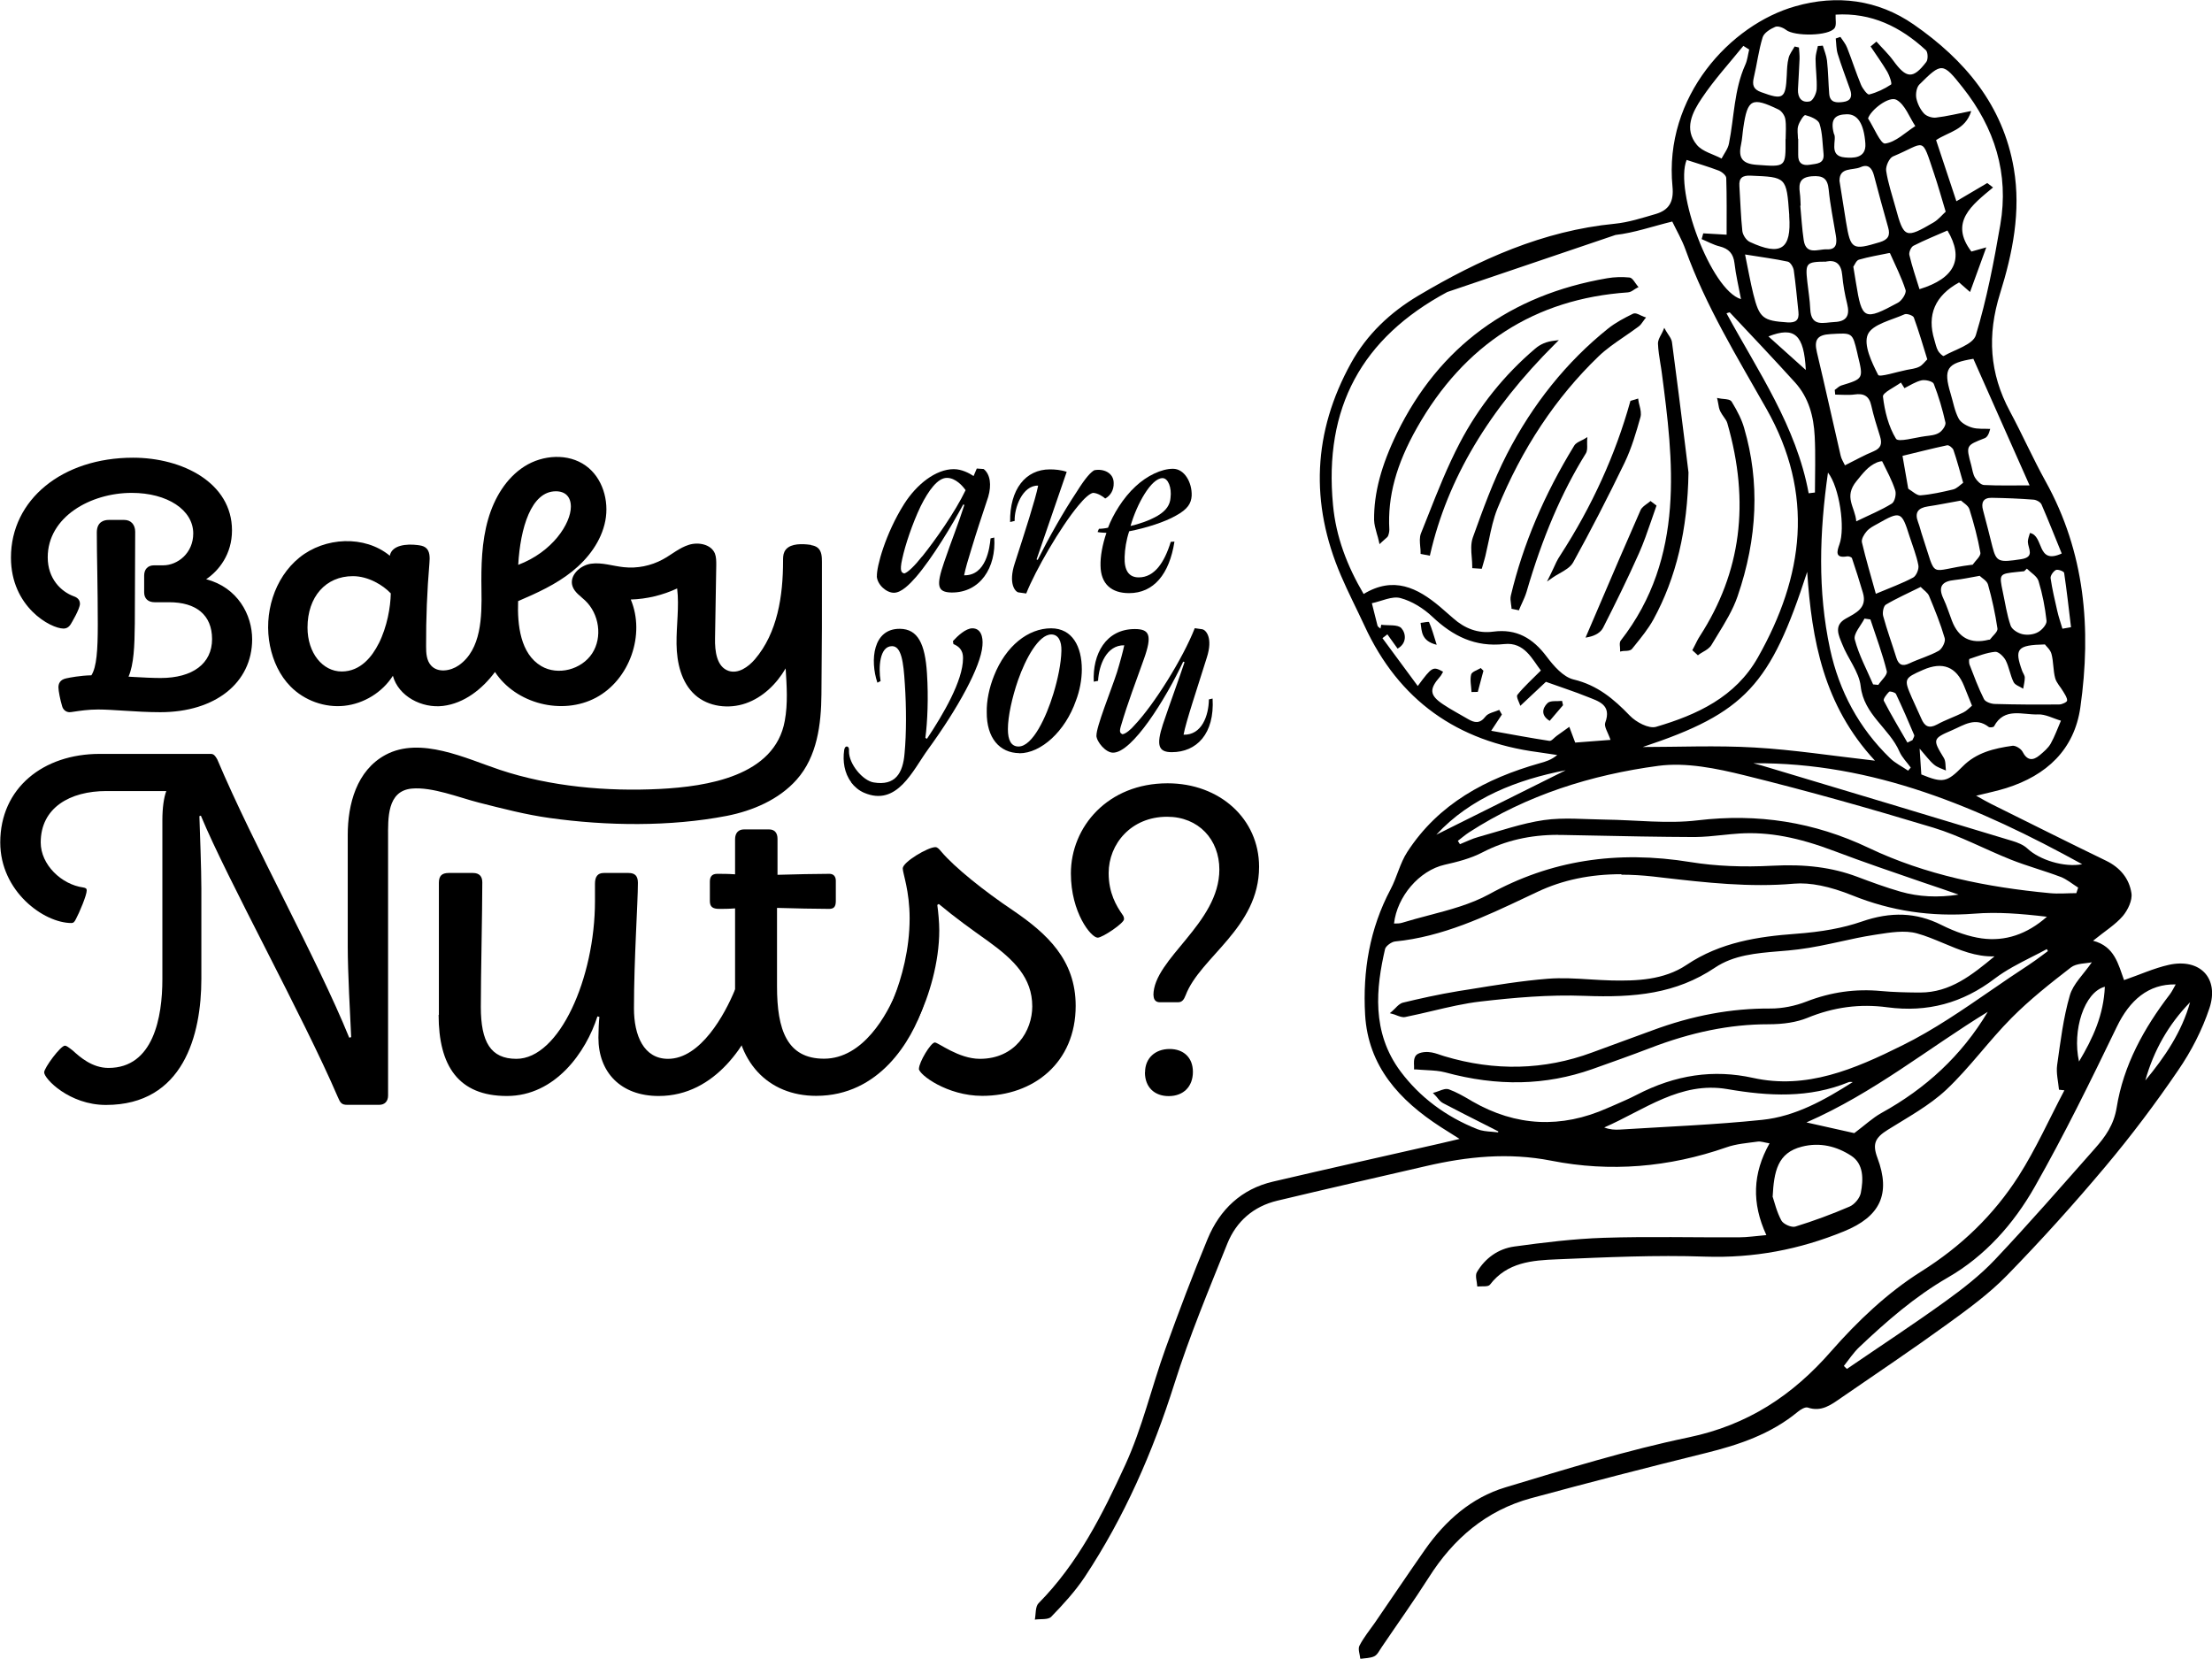 <svg viewBox="0 0 179.83 134.85" xmlns="http://www.w3.org/2000/svg" data-name="Layer 2" id="Layer_2">
  <defs>
    <style>
      .cls-1 {
        stroke-width: 0px;
      }
    </style>
  </defs>
  <g data-name="Layer 2" id="Layer_2-2">
    <g>
      <g>
        <path d="m160.64,64.68c.57.32.9.51,1.24.68,3.11,1.54,6.21,3.1,9.33,4.61,1.16.56,1.89,1.46,2.07,2.64.09.58-.29,1.37-.7,1.86-.6.7-1.43,1.21-2.42,2.01,1.75.45,2.05,1.91,2.52,3.2,1.28-.44,2.43-.97,3.64-1.24,2.52-.56,4.12,1.07,3.3,3.53-.59,1.77-1.48,3.5-2.54,5.04-1.84,2.7-3.81,5.32-5.91,7.82-2.56,3.05-5.23,6.01-8.01,8.86-1.44,1.48-3.16,2.73-4.84,3.95-2.84,2.06-5.75,4.01-8.64,6-.81.56-1.6,1.17-2.71.79-.21-.07-.59.16-.82.35-2.19,1.81-4.78,2.68-7.49,3.35-4.74,1.17-9.47,2.39-14.19,3.67-3.63.99-6.31,3.28-8.31,6.44-1.23,1.93-2.56,3.79-3.84,5.68-.18.26-.33.6-.59.73-.33.16-.76.15-1.14.21-.03-.36-.21-.79-.07-1.07.34-.66.82-1.25,1.25-1.86,1.36-1.98,2.7-3.98,4.08-5.95,1.65-2.35,3.77-4.23,6.53-5.06,4.94-1.49,9.88-3.02,14.92-4.07,4.77-1,8.41-3.38,11.57-7,2.13-2.43,4.58-4.76,7.3-6.47,3.28-2.06,5.91-4.6,7.94-7.77,1.41-2.21,2.49-4.64,3.72-6.97-.15-.02-.3-.03-.44-.05-.06-.67-.24-1.35-.15-2,.27-1.9.5-3.83,1.03-5.66.27-.95,1.13-1.73,1.79-2.7-.49.11-1.25.07-1.7.42-1.67,1.29-3.34,2.61-4.82,4.1-1.85,1.86-3.4,4.04-5.31,5.84-1.39,1.3-3.13,2.24-4.76,3.26-1.02.64-1.27,1.13-.84,2.28,1.11,2.95.21,4.78-2.71,5.97-3.63,1.49-7.34,2.19-11.29,2.06-4.01-.14-8.04.05-12.05.22-2,.08-4.05.23-5.45,2.06-.15.2-.68.11-1.03.15-.02-.4-.2-.89-.03-1.17.67-1.14,1.74-1.9,3.03-2.08,2.41-.33,4.84-.63,7.28-.71,3.66-.12,7.33-.02,11-.04.69,0,1.37-.11,2.22-.18-1.2-2.61-1.12-5,.26-7.46-.41-.06-.7-.18-.97-.14-.86.12-1.74.18-2.55.47-4.65,1.62-9.43,2.03-14.23,1.08-3.47-.68-6.82-.34-10.18.44-4.03.93-8.06,1.85-12.08,2.81-1.94.46-3.34,1.68-4.07,3.49-1.51,3.76-3.08,7.52-4.3,11.38-1.76,5.57-4.07,10.85-7.29,15.72-.78,1.17-1.75,2.23-2.73,3.24-.25.26-.88.16-1.33.23.09-.45.03-1.05.3-1.33,3.2-3.23,5.21-7.24,7.06-11.27,1.38-3.01,2.13-6.3,3.26-9.43,1.08-3,2.21-5.99,3.43-8.93.99-2.38,2.74-4.05,5.32-4.65,4.53-1.06,9.06-2.07,13.59-3.1.41-.09.81-.19,1.57-.37-.7-.44-1.11-.7-1.52-.96-3.36-2.17-5.92-4.94-6.16-9.15-.2-3.54.37-6.98,2.07-10.18.52-.98.76-2.12,1.36-3.04,2.54-3.92,6.39-5.97,10.76-7.21.48-.13.95-.27,1.43-.67-.52-.08-1.03-.16-1.55-.23-6.57-.86-11.33-4.21-14.12-10.28-.63-1.36-1.32-2.69-1.91-4.07-2.53-5.89-2.29-11.67.82-17.29,1.29-2.33,3.19-4.12,5.46-5.47,4.95-2.94,10.14-5.28,15.97-5.85,1.12-.11,2.23-.47,3.33-.79,1.09-.32,1.49-1,1.37-2.23-.72-7.32,4.71-13.17,9.99-14.66,3.36-.96,6.69-.55,9.62,1.48,4.15,2.88,7.26,6.55,8.14,11.72.59,3.48-.1,6.89-1.12,10.15-1.06,3.39-.86,6.49.8,9.58,1.01,1.88,1.87,3.83,2.9,5.69,3.21,5.78,3.73,11.98,2.83,18.36-.49,3.47-2.76,5.55-6.03,6.58-.7.22-1.42.37-2.4.61Zm-42.98-40.94c-6.97,3.74-10.04,9.42-9.29,17.31.24,2.59,1.14,4.94,2.49,7.24,2.44-1.48,4.38-.5,6.21,1.04.36.31.72.62,1.07.93.93.83,2.02,1.26,3.26,1.09,1.9-.25,3.22.54,4.34,2.03.57.76,1.35,1.66,2.19,1.86,1.93.46,3.26,1.58,4.57,2.94.51.53,1.54,1.08,2.13.91,3.34-.98,6.46-2.42,8.28-5.64,3.74-6.61,4.62-13.28.7-20.21-2.38-4.21-4.93-8.35-6.58-12.94-.29-.81-.73-1.56-1.08-2.29-1.64.4-3.1.92-4.61,1.09m-16.23,67.69c0-.16-.08-.61.09-.89.13-.21.61-.28.93-.26.42.03.84.2,1.25.33,4.06,1.23,8.08,1.18,12.07-.3,1.63-.6,3.26-1.19,4.89-1.79,3.1-1.15,6.27-1.79,9.6-1.78,1,0,2.05-.22,2.98-.58,1.96-.76,3.94-1.04,6.03-.84,1.02.1,2.05.11,3.07.12,2.69.04,4.56-1.6,6.54-3.23-2.51.24-4.47-1.24-6.68-1.83-1.1-.3-2.39-.05-3.56.13-2.05.32-4.06.91-6.11,1.17-2.34.3-4.83.15-6.86,1.51-3.25,2.18-6.78,2.42-10.53,2.27-2.81-.11-5.66.14-8.46.46-2.06.23-4.08.86-6.13,1.26-.29.06-.63-.16-.95-.24.27-.23.52-.59.83-.66,1.49-.36,2.99-.69,4.51-.94,2.4-.39,4.81-.81,7.23-1,1.72-.14,3.46.1,5.2.14,2.15.04,4.32-.06,6.16-1.3,2.67-1.8,5.64-2.27,8.75-2.5,1.83-.13,3.7-.4,5.42-1,2.23-.78,4.26-.81,6.39.25,1.04.52,2.2.95,3.34,1.11,2.14.29,4.01-.48,5.62-2-2.1-.25-4.18-.45-6.23-.29-3.41.26-6.64-.18-9.83-1.47-1.5-.61-3.24-1.1-4.81-.96-3.86.34-7.63-.15-11.43-.58-3.26-.37-6.49-.12-9.49,1.29-3.71,1.75-7.37,3.62-11.55,4.03-.34.03-.86.42-.93.72-.81,3.51-1.02,6.98,1.3,10.08,1.62,2.16,3.76,3.7,6.26,4.7.57.23,1.24.21,1.87.3.02-.1.04-.2.06-.31-1.53-.77-3.06-1.53-4.57-2.33-.26-.13-.43-.43-.64-.64.34-.09.73-.33,1-.23.66.24,1.28.61,1.89.97,3.61,2.08,7.32,2.24,11.11.55.79-.35,1.6-.68,2.37-1.08,2.97-1.54,6.05-2.1,9.38-1.37,4.46.99,8.47-.79,12.24-2.66,3.61-1.79,6.86-4.31,10.26-6.53.58-.38,1.12-.81,1.69-1.22-.07-.13-.15-.25-.22-.38-1.45.81-3.03,1.45-4.34,2.45-2.6,1.99-5.43,2.76-8.65,2.32-2.27-.31-4.45,0-6.6.87-.95.39-2.08.5-3.12.5-3.37,0-6.56.76-9.68,1.96-1.54.59-3.11,1.15-4.67,1.7-3.93,1.38-7.88,1.34-11.87.25-.7-.19-1.46-.16-2.42-.25Zm3.41-18.43c.06.09.11.18.17.27.5-.2.99-.45,1.51-.59,1.77-.49,3.52-1.11,5.32-1.37,1.62-.23,3.3-.06,4.95-.04,2.52.03,5.07.36,7.55.06,4.89-.58,9.46.13,13.9,2.24,4.64,2.21,9.63,3.2,14.72,3.68.71.07,1.44,0,2.16,0,.05-.15.1-.3.15-.45-.48-.3-.93-.69-1.45-.88-1.32-.5-2.7-.87-4.01-1.39-2.11-.84-4.14-1.94-6.3-2.6-5.09-1.54-10.21-2.99-15.37-4.26-2.27-.56-4.74-1.07-7-.77-5.45.73-10.69,2.37-15.38,5.4-.32.21-.61.46-.91.69Zm-5.5,7c.35-.02.71.02,1.02-.07,2.4-.74,4.98-1.16,7.14-2.35,5.16-2.85,10.51-3.51,16.23-2.58,2.2.36,4.48.41,6.71.29,2.33-.13,4.55.06,6.73.87,1.18.44,2.36.89,3.57,1.23,1.82.52,3.68.5,5.54.12-.15-.19-.31-.28-.47-.34-3.42-1.19-6.86-2.31-10.24-3.6-2.54-.97-5.11-1.62-7.83-1.46-1.22.07-2.43.29-3.65.29-3.58-.01-7.16-.1-10.74-.17-2.32-.05-4.53.36-6.62,1.44-.93.48-1.99.75-3.02.98-2.22.5-4.23,2.85-4.36,5.33Zm8.87-17.64c.07.12.14.25.21.37-.23.35-.47.71-.87,1.32,1.73.31,3.22.59,4.73.82.18.03.4-.27.6-.41.34-.24.68-.48,1.02-.73.14.36.27.72.48,1.28.85-.06,1.83-.14,2.87-.22-.2-.6-.54-1.08-.43-1.39.55-1.48-.55-1.75-1.47-2.12-1.01-.41-2.05-.74-3.35-1.21-.54.5-1.26,1.18-2.08,1.95-.08-.26-.36-.74-.24-.89.54-.68,1.21-1.27,1.91-1.98-.69-.88-1.32-2.33-2.97-2.15-2.38.26-4.18-.64-5.85-2.22-.72-.68-1.66-1.27-2.6-1.52-.69-.18-1.54.26-2.32.42.15.61.3,1.22.46,1.83.03.09.16.16.24.23.02-.1.04-.21.06-.31.57.08,1.36-.04,1.64.28.37.41.47,1.22-.31,1.66-.3-.43-.57-.79-.83-1.16-.13.1-.27.21-.4.31.94,1.27,1.87,2.54,2.87,3.89,1.17-1.58,1.23-1.61,2.06-1.16-.08.13-.14.28-.24.39-.9,1.02-.87,1.52.24,2.26.65.44,1.36.8,2.03,1.2.53.31.96.39,1.42-.21.22-.29.74-.37,1.12-.54Zm11.65,3.01c2.89,0,6-.14,9.1.04,3.14.18,6.27.67,9.79,1.07-4.18-4.5-5.14-9.82-5.51-15.35-2.98,9.2-5.02,11.47-13.37,14.24Zm16.35,50.31c.09.08.17.16.26.25,2.66-1.82,5.36-3.59,7.97-5.47,1.43-1.03,2.85-2.13,4.06-3.41,2.79-2.95,5.45-6.01,8.14-9.05.84-.95,1.53-1.91,1.76-3.32.55-3.44,2.22-6.46,4.33-9.21.17-.23.3-.5.47-.8-2.22-.05-3.75,1.29-4.79,3.45-2.12,4.39-4.27,8.78-6.68,13.02-1.7,2.99-4.02,5.61-7.04,7.35-2.7,1.56-4.99,3.56-7.22,5.67-.47.45-.84,1.01-1.25,1.53Zm10.36-101.99c-.49,1.54-1.82,1.65-2.85,2.34.54,1.63,1.09,3.27,1.65,4.97.95-.56,1.73-1.02,2.51-1.48l.47.36c-1.72,1.43-3.58,2.82-1.76,5.21.33-.09.68-.19,1.21-.34-.47,1.3-.88,2.42-1.32,3.63-.35-.31-.63-.55-.89-.78q-2.94,1.62-2.01,4.67c.09.3.15.62.3.89.1.18.4.46.46.42.92-.53,2.38-.92,2.61-1.69.89-2.93,1.47-5.96,1.99-8.98.72-4.16-.46-7.88-3.06-11.16-1.62-2.05-1.7-2.05-3.52-.24-.23.23-.31.75-.25,1.1.09.45.32.92.62,1.25.21.23.66.38.98.34.88-.1,1.75-.32,2.83-.53Zm-8.19-5.26c.16-.14.33-.28.49-.41.46.52.97,1,1.37,1.55,1.06,1.46,1.6,1.52,2.68.11.16-.2.14-.8-.03-.96-2.07-1.91-4.44-3.07-7.34-2.89-.02.4.09.84-.08,1.09-.46.66-3.27.69-3.95.15-.23-.18-.65-.34-.87-.25-.4.17-.91.48-1.03.85-.33,1.07-.46,2.19-.72,3.28-.14.6-.04.95.59,1.18,1.8.66,2,.54,2.09-1.37.02-.47.03-.95.15-1.41.08-.33.32-.62.49-.93.12.03.23.05.35.08.02.31.06.62.05.93-.03.83-.09,1.65-.13,2.47-.03.68.3,1.13.97.98.25-.06.53-.64.55-.99.04-.82-.09-1.65-.09-2.48,0-.34.12-.69.19-1.03.13,0,.27-.02.4-.03.12.4.29.8.34,1.21.1.9.11,1.81.18,2.71.06.73.59.73,1.13.66.64-.08.76-.46.57-1.01-.34-.97-.71-1.92-1.01-2.9-.12-.4-.11-.83-.16-1.25.13-.04.25-.09.38-.13.19.29.43.57.55.89.39.99.71,2,1.12,2.99.13.32.52.84.67.8.63-.16,1.24-.45,1.78-.81.09-.06-.12-.71-.3-1.02-.42-.71-.91-1.39-1.37-2.08Zm3.06,58.87c.07-.09.15-.17.22-.26-.31-.43-.71-.82-.92-1.3-.82-1.89-2.89-2.99-3.15-5.31-.13-1.18-1.06-2.27-1.51-3.44-.27-.68-.71-1.5.3-2.06.82-.46,1.76-.86,1.39-2.1-.28-.94-.57-1.88-.89-2.81-.03-.09-.27-.17-.39-.15-1.01.18-.83-.41-.63-.97.49-1.33,0-4.66-.93-5.84-.69,4.83-.85,9.61.17,14.35.74,3.42,2.35,6.42,4.88,8.87.42.41.97.67,1.46,1.01Zm-11,34.65c.13.39.32,1.21.7,1.91.16.3.82.59,1.13.5,1.5-.46,2.98-1.01,4.42-1.63.4-.17.83-.69.91-1.11.21-1.09.25-2.35-.78-3.02-1.17-.76-2.53-1.12-4.01-.74-1.98.5-2.27,2-2.38,4.1Zm6.52-9.34c-.11,0-.24-.03-.33,0-3.23,1.33-6.52,1.15-9.89.57-3.81-.65-6.76,1.71-10,3.12.45.17.87.2,1.29.17,3.85-.24,7.72-.39,11.56-.79,2.69-.28,5.06-1.61,7.37-3.08Zm-8.09-25.92c.44.12.89.24,1.33.38,6.57,1.97,13.14,3.94,19.7,5.93.44.13.92.32,1.24.62.97.92,2.98,1.56,4.46,1.28-8.39-4.62-16.97-8.29-26.73-8.21Zm22.45-22.59c-1.6-3.61-3.08-6.94-4.57-10.29-2.15.35-2.46.8-1.85,2.83.21.68.32,1.4.65,2.02.18.35.68.62,1.09.74.46.14.99.08,1.48.11-.12.47-.26.67-.44.75-1.54.6-1.54.59-1.1,2.21.09.34.13.72.31,1.01.16.26.47.58.73.59,1.17.06,2.35.03,3.7.03Zm-15.8-7.37c-.01-.13-.02-.26-.04-.39.18-.12.34-.3.53-.36,1.8-.55,1.81-.55,1.35-2.43-.02-.08-.04-.15-.05-.23-.4-1.68-.39-1.62-2.17-1.52-1.09.06-1.35.47-1.11,1.48.67,2.8,1.28,5.6,1.93,8.4.06.28.23.53.35.79.85-.42,1.57-.83,2.33-1.14.62-.26.7-.64.52-1.22-.26-.83-.52-1.65-.71-2.5-.17-.78-.61-1.01-1.36-.9-.51.07-1.05.01-1.57.01Zm12.4,50.17c-4.83,2.95-9.23,6.58-14.74,8.99,1.61.36,2.93.66,3.89.87.88-.66,1.49-1.24,2.21-1.64,3.59-1.98,6.51-4.65,8.64-8.22Zm-5.4-19.3c1.74.71,2.07.66,3.35-.64,1.12-1.14,2.57-1.48,4.06-1.69.25-.03.68.23.81.47.38.74.84.77,1.41.29.33-.28.68-.57.89-.94.33-.59.56-1.24.83-1.86-.63-.18-1.26-.54-1.88-.51-1.23.05-2.72-.61-3.56.97-.04.08-.34.11-.43.05-1.08-.84-2.02-.15-2.97.26-1.61.69-1.6.75-.68,2.26.17.27.12.68.17,1.02-.33-.15-.7-.25-.97-.48-.37-.31-.66-.72-1.17-1.3.06.91.1,1.47.14,2.11Zm10.04-10.57c-2.27.05-2.49.36-1.84,2.16.07.18.21.36.21.54,0,.3-.08.6-.13.9-.27-.18-.66-.29-.78-.54-.28-.56-.36-1.21-.64-1.76-.16-.31-.59-.73-.86-.7-.71.07-1.4.35-2.09.58-.04.01-.04.3,0,.44.37.95.72,1.91,1.18,2.82.11.23.57.39.87.4,1.75.05,3.51.06,5.26.04.22,0,.62-.19.63-.31.02-.23-.17-.49-.31-.73-.21-.37-.55-.7-.66-1.1-.17-.64-.13-1.34-.3-1.97-.09-.35-.44-.63-.55-.79Zm-29.12-39.39c-1.02,2.51,1.98,10.6,4.42,11.32-.19-1.01-.42-1.96-.53-2.92-.09-.78-.46-1.18-1.21-1.37-.5-.12-.97-.39-1.46-.59.04-.16.09-.31.13-.47.65.04,1.31.07,1.9.11,0-1.57.02-3.09-.03-4.6,0-.22-.35-.51-.61-.61-.84-.32-1.7-.57-2.62-.87Zm9.93,27.1c.17-.02.33-.04.5-.06,0-1.53.06-3.06-.02-4.58-.08-1.6-.48-3.13-1.59-4.36-1.74-1.92-3.53-3.81-5.31-5.7-.02-.02-.13.03-.27.07,2.57,4.73,5.68,9.19,6.68,14.63Zm20.56,4.89c-.55-1.34-1.07-2.67-1.64-3.98-.09-.2-.43-.38-.66-.39-1.13-.09-2.26-.13-3.39-.15-.68-.01-.88.38-.7,1.02.27.98.51,1.98.76,2.96.32,1.25.53,1.29,2.34,1.01,1.13-.18.56-.85.54-1.41,0-.23.1-.47.17-.72,1.16.22.52,2.61,2.58,1.67Zm-9.43-27.78c-.36-1.19-.62-2.14-.94-3.08-1.06-3.15-.64-2.54-3.35-1.41-.3.13-.6.79-.55,1.16.15,1.01.49,1.99.76,2.98.68,2.51.81,2.56,3.1,1.22.39-.23.69-.61.98-.87Zm1.26,23.48c-1.08.19-1.88.36-2.7.48-.8.12-1.11.49-.8,1.29.14.36.22.75.35,1.12,1.22,3.66.4,2.78,3.98,2.34.04,0,.1,0,.11-.02.22-.32.67-.69.62-.97-.21-1.19-.53-2.38-.89-3.53-.1-.31-.5-.53-.68-.7Zm-3.28,7.02c-1.04.52-1.98.93-2.85,1.45-.19.12-.29.65-.21.93.31,1.14.72,2.25,1.07,3.38.18.58.49.73,1.06.46.78-.37,1.63-.6,2.38-1.02.28-.16.58-.74.49-1.03-.34-1.17-.8-2.3-1.27-3.43-.11-.27-.42-.46-.68-.73Zm-13.95-43.68c-.16-.1-.32-.2-.48-.3-1.14,1.41-2.38,2.76-3.38,4.26-.76,1.13-1.48,2.5-.39,3.8.46.54,1.32.74,2,1.1.21-.41.52-.79.6-1.22.43-2.14.41-4.37,1.33-6.41.17-.37.21-.81.31-1.21Zm3.25,13.43c-.22-3.08-.23-3.06-3.14-3.18-.67-.03-.96.19-.91.86.08,1.22.11,2.44.24,3.65.04.32.32.75.61.88,2.52,1.17,3.39.59,3.2-2.1,0-.04,0-.08,0-.12Zm7.05,30.81c1.18-.5,2.14-.84,3.03-1.32.25-.14.48-.68.42-.99-.15-.8-.47-1.58-.72-2.36-.64-2.04-.73-2.08-2.61-1.01-.31.17-.65.34-.87.6-.21.24-.45.64-.39.9.32,1.36.72,2.7,1.13,4.18Zm2.32-16.71c-.1-.15-.19-.31-.29-.46-.51.38-1.49.82-1.46,1.14.14,1.19.45,2.43,1.06,3.43.19.3,1.55-.1,2.38-.21.39-.05.82-.08,1.13-.28.26-.16.56-.59.51-.83-.24-1.07-.55-2.13-.95-3.15-.08-.2-.68-.35-.99-.28-.49.11-.94.41-1.4.64Zm-5.29-16.9c.19,1.21.36,2.3.54,3.39.37,2.24.52,2.31,2.74,1.64.69-.21.87-.55.68-1.21-.4-1.4-.78-2.81-1.15-4.22-.16-.6-.47-.95-1.09-.67-.64.28-1.71-.02-1.71,1.08Zm11.42,32.15c-.86.15-1.44.28-2.03.34-1.04.1-1.41.53-.92,1.55.27.57.45,1.18.68,1.77q.8,2.09,2.98,1.54s.1,0,.11-.02c.22-.3.65-.63.61-.89-.18-1.21-.44-2.41-.77-3.58-.09-.31-.5-.53-.66-.69Zm-4.27-17.58c-.39-1.26-.71-2.35-1.1-3.42-.06-.16-.56-.34-.75-.26-1.07.48-2.62.81-2.99,1.64-.37.84.32,2.27.84,3.29.11.21,1.52-.25,2.33-.41.35-.07.71-.1,1.02-.26.26-.13.45-.41.64-.59Zm3.63,28.14c-.26-.64-.45-1.12-.64-1.59q-.95-2.37-3.34-1.32c-1.55.68-1.57.74-.92,2.24.25.58.53,1.14.78,1.72.26.62.61.84,1.28.48.69-.38,1.44-.63,2.14-.98.27-.13.49-.38.7-.55Zm-18.45-36.68c.26,1.26.43,2.24.67,3.21.49,1.97.79,2.18,2.78,2.31.67.04.96-.18.89-.85-.12-1.13-.22-2.26-.38-3.39-.04-.26-.28-.66-.49-.7-1.05-.23-2.12-.36-3.46-.58Zm3.3-9.38c0-.55.06-1.11-.03-1.64-.05-.29-.3-.65-.56-.77-2.16-1.04-2.51-.85-2.85,1.47-.07.46-.09.94-.19,1.4-.24,1.09.13,1.55,1.28,1.63,2.36.17,2.36.23,2.34-2.09Zm5.5,10.36c.09.57.16.95.22,1.34.48,2.99.66,3.09,3.41,1.6.32-.17.7-.77.62-1.03-.33-1.03-.83-2.01-1.27-3,0-.01-.08,0-.11,0-.81.17-1.62.3-2.41.53-.22.06-.35.43-.45.56Zm8.93,17.57c-.29-1.01-.51-1.85-.79-2.66-.06-.17-.37-.41-.51-.38-1.22.26-2.42.57-3.63.86.15.86.3,1.72.45,2.58,0,.04.01.09.04.11.32.19.67.54.97.52.89-.07,1.78-.27,2.66-.48.31-.08.56-.36.82-.55Zm5.18,6.99c-.07.07-.15.14-.22.21-.2.02-.39.04-.59.06-1.44.15-1.45.17-1.15,1.6.2.92.33,1.87.64,2.76.11.32.6.62.97.7.4.09.91.03,1.26-.17.32-.17.72-.63.69-.92-.12-1.09-.33-2.18-.65-3.23-.12-.4-.62-.68-.95-1.01Zm-18.39-29.51s-.02,0-.03,0c.09.94.14,1.88.28,2.81.19,1.25,1.18.71,1.88.74.81.04.83-.53.73-1.13-.2-1.24-.46-2.47-.58-3.72-.09-.92-.46-1.16-1.37-1.09-.96.08-1.08.56-.98,1.33.05.35.05.7.07,1.06Zm2.09,4.55c-1.64.01-1.72.1-1.55,1.63.08.74.21,1.49.24,2.23.07,1.49,1.09,1.09,1.96,1.05,1.02-.04,1.27-.55,1.04-1.48-.19-.76-.33-1.55-.4-2.33-.08-.92-.53-1.26-1.3-1.11Zm2.44,21.11c1.09-.53,2.03-.91,2.88-1.44.24-.15.38-.76.28-1.07-.26-.82-.68-1.58-1.06-2.36-.02-.04-.3.03-.44.09-.73.32-1.13.88-1.64,1.5-1.08,1.31-.12,2.12-.03,3.28Zm7.4-23.64c-.91.4-1.86.78-2.76,1.24-.2.1-.39.54-.33.76.22.94.54,1.85.82,2.77,2.9-.89,3.64-2.48,2.27-4.78Zm-6.45-9.11c.47.72,1.02,2.09,1.39,2.04.87-.12,1.64-.9,2.45-1.42-.49-.74-.83-1.74-1.52-2.13-.62-.35-2.12.84-2.32,1.51Zm.41,46.01c.14.01.28.03.42.04.25-.38.77-.82.69-1.12-.35-1.42-.87-2.8-1.33-4.2-.16-.02-.32-.05-.48-.07-.29.57-.91,1.23-.79,1.7.33,1.26.97,2.44,1.49,3.65Zm-3.19-44.77c.3.44-.51,1.82.9,1.93.59.05,1.75.12,1.66-1.14-.12-1.63-.64-2.39-1.51-2.37-.86.02-1.39.3-1.05,1.58Zm-2.93.41h.03c0,.43,0,.86,0,1.3-.02.68.34.92.97.81.53-.09,1.18-.06,1.09-.9-.09-.82-.08-1.67-.33-2.44-.11-.33-.72-.58-1.15-.69-.12-.03-.48.53-.58.87-.1.32-.02.7-.02,1.05Zm-18.87,51.34c-3.92.76-7.73,2.22-10.52,5.24,3.46-1.72,7.09-3.53,10.52-5.24Zm43.83,17.6c-1.67.43-2.67,3.55-2.1,6.08,1.14-1.91,2-3.78,2.1-6.08Zm6.93,1.26c-1.76,1.81-2.96,3.93-3.64,6.36,1.59-1.91,2.96-3.94,3.64-6.36Zm-10.36-30.37c.23-.04.45-.08.68-.12-.18-1.48-.34-2.95-.56-4.42-.02-.12-.51-.31-.67-.23-.21.11-.46.46-.43.67.13.89.34,1.77.54,2.65.11.49.28.97.42,1.45Zm-12.62,9.26c.14-.07.27-.13.41-.2.05-.14.18-.31.14-.41-.47-1.12-.96-2.24-1.48-3.34-.06-.13-.49-.25-.56-.18-.2.2-.5.59-.43.73.6,1.16,1.27,2.27,1.92,3.4Zm-8.26-30.29c-.15-2.88-.91-3.56-3.04-2.73,1.01.91,1.95,1.75,3.04,2.73Z" class="cls-1"></path>
        <path d="m121.99,92.36l-.13-.02c-.19-.03-.39-.05-.59-.06-.44-.04-.89-.08-1.3-.24-2.62-1.05-4.74-2.65-6.32-4.75-2.48-3.31-2.06-7.01-1.33-10.19.09-.38.67-.79,1.05-.82,3.82-.38,7.27-2.02,10.61-3.6l.9-.42c2.75-1.29,5.88-1.72,9.57-1.3l.77.09c3.46.4,7.04.81,10.63.49,1.35-.12,2.95.2,4.87.97,3.1,1.25,6.29,1.73,9.77,1.46,1.96-.15,3.92,0,6.26.29l.29.03-.21.2c-1.74,1.63-3.67,2.31-5.73,2.03-1.04-.14-2.18-.52-3.38-1.12-1.98-.99-3.92-1.06-6.28-.24-1.5.52-3.24.84-5.46,1-2.92.21-5.99.66-8.68,2.47-1.92,1.29-4.23,1.36-6.23,1.32-.61-.01-1.24-.05-1.84-.09-1.1-.07-2.24-.14-3.34-.05-2.12.17-4.26.52-6.33.86l-.89.15c-1.64.26-3.26.64-4.5.93-.18.04-.34.21-.51.38-.03.03-.06.06-.09.09.03.01.06.02.1.04.21.08.41.16.57.13.74-.15,1.49-.32,2.22-.49,1.28-.3,2.6-.62,3.92-.77,2.69-.31,5.58-.57,8.49-.46,4.02.16,7.34-.16,10.44-2.25,1.59-1.07,3.47-1.22,5.29-1.37.54-.04,1.09-.09,1.63-.16,1.13-.14,2.26-.39,3.36-.63.9-.19,1.82-.39,2.74-.54l.25-.04c1.14-.18,2.32-.37,3.37-.09.75.2,1.48.51,2.19.81,1.38.58,2.81,1.18,4.44,1.02l.44-.04-.59.48c-1.91,1.57-3.71,3.06-6.28,3.06-.03,0-.06,0-.1,0h-.16c-.96-.02-1.95-.03-2.92-.12-2.07-.2-4.02.07-5.96.83-.98.38-2.05.59-3.01.59h-.11c-3.15,0-6.24.58-9.46,1.77-.81.3-1.62.6-2.43.89-.82.3-1.64.59-2.45.9-3.92,1.46-8.01,1.56-12.16.31-.1-.03-.21-.07-.31-.1-.3-.1-.61-.2-.91-.22-.34-.03-.73.07-.8.19-.11.18-.09.46-.08.65,0,.02,0,.03,0,.04.27.02.53.04.78.05.57.03,1.07.06,1.54.19,4.21,1.14,8.06,1.06,11.79-.25,1.52-.54,3.1-1.09,4.66-1.7,3.43-1.32,6.61-1.96,9.73-1.97,1.25,0,2.26-.16,3.07-.49,2.21-.9,4.39-1.19,6.67-.88,3.17.43,5.97-.32,8.55-2.29.91-.7,1.96-1.23,2.98-1.74.46-.23.93-.47,1.38-.72l.11-.06.35.6-.1.07c-.18.13-.35.26-.52.39-.38.28-.76.57-1.17.83-1.01.66-2.03,1.36-3.01,2.03-2.32,1.6-4.72,3.25-7.27,4.5-3.97,1.97-7.91,3.65-12.33,2.67-3.15-.7-6.19-.25-9.29,1.35-.56.29-1.15.55-1.73.8-.22.09-.43.19-.65.28-3.84,1.71-7.62,1.52-11.24-.56l-.2-.12c-.54-.31-1.09-.63-1.67-.84-.14-.05-.36.04-.58.12-.05.02-.09.03-.14.05.02.02.04.05.06.07.13.16.26.31.41.39,1.13.6,2.29,1.18,3.41,1.75l1.25.63-.11.53Zm9.83-21.29c-2.54,0-4.79.47-6.82,1.43l-.89.42c-3.36,1.59-6.83,3.24-10.7,3.62-.29.03-.76.38-.81.62-.72,3.12-1.14,6.75,1.28,9.97,1.55,2.06,3.63,3.63,6.2,4.66.37.15.79.19,1.23.22.16.01.32.03.48.05l.02-.08-1.06-.54c-1.12-.57-2.29-1.15-3.42-1.75-.2-.1-.35-.28-.49-.46-.06-.07-.12-.15-.19-.21l-.16-.17.22-.06c.1-.03.21-.07.31-.11.26-.1.53-.2.77-.12.6.22,1.16.54,1.71.86l.2.12c3.54,2.04,7.23,2.22,10.99.54.22-.1.43-.19.65-.28.57-.25,1.15-.5,1.71-.79,3.16-1.64,6.26-2.09,9.47-1.38,4.34.96,8.23-.7,12.15-2.65,2.53-1.25,4.92-2.9,7.23-4.49.98-.68,2-1.37,3.01-2.03.39-.26.78-.54,1.15-.82.14-.11.29-.21.43-.32l-.09-.16c-.42.23-.85.45-1.27.66-1,.51-2.04,1.04-2.94,1.72-2.64,2.02-5.51,2.78-8.75,2.35-2.23-.3-4.37-.02-6.53.87-.85.34-1.88.51-3.17.51-3.09,0-6.24.64-9.63,1.95-1.57.6-3.15,1.16-4.67,1.7-3.78,1.33-7.69,1.42-11.95.26-.45-.12-.93-.15-1.49-.18-.28-.02-.58-.03-.91-.06h-.13s0-.14,0-.14c0-.03,0-.08,0-.14-.01-.22-.04-.56.12-.81.17-.28.74-.35,1.06-.32.34.02.66.13.98.24.1.03.2.07.31.1,4.09,1.23,8.12,1.13,11.99-.3.82-.3,1.63-.6,2.45-.9.81-.3,1.62-.59,2.43-.89,3.28-1.22,6.43-1.81,9.64-1.79h.02c.93,0,1.97-.2,2.91-.57,1.99-.77,3.98-1.05,6.09-.85.96.09,1.95.11,2.9.12h.16s.06,0,.09,0c2.44,0,4.2-1.42,6.04-2.94-1.52.05-2.86-.53-4.15-1.07-.7-.29-1.42-.6-2.16-.8-.99-.27-2.14-.08-3.25.09l-.25.04c-.91.14-1.84.34-2.73.54-1.11.24-2.25.49-3.39.63-.54.07-1.1.12-1.64.16-1.78.15-3.63.3-5.16,1.33-3.16,2.12-6.53,2.45-10.61,2.29-2.88-.11-5.76.15-8.44.46-1.31.15-2.62.46-3.89.76-.73.17-1.48.35-2.23.5-.24.05-.48-.05-.72-.14-.1-.04-.2-.08-.29-.1l-.25-.07.2-.17c.08-.07.16-.15.24-.23.19-.2.39-.4.64-.46,1.24-.3,2.87-.67,4.52-.94l.89-.14c2.08-.34,4.22-.69,6.35-.86,1.12-.09,2.27-.02,3.38.05.6.04,1.22.07,1.83.09,1.97.04,4.22-.02,6.08-1.27,2.75-1.85,5.86-2.3,8.82-2.52,2.2-.16,3.91-.48,5.39-.99,2.41-.84,4.47-.75,6.49.26,1.18.59,2.29.96,3.3,1.1,1.89.26,3.67-.33,5.29-1.76-2.19-.26-4.05-.4-5.91-.25-3.52.27-6.76-.22-9.89-1.48-1.86-.75-3.46-1.07-4.75-.96-3.61.32-7.21-.09-10.68-.49l-.77-.09c-.9-.1-1.76-.15-2.6-.15Z" class="cls-1"></path>
        <path d="m112.74,75.65l.02-.31c.14-2.53,2.19-5.04,4.57-5.58.99-.23,2.04-.48,2.95-.96,2.01-1.04,4.21-1.53,6.75-1.48l2.06.04c2.84.06,5.79.12,8.68.13.71,0,1.45-.08,2.17-.15.49-.05.98-.11,1.47-.13,2.44-.14,4.89.31,7.95,1.47,2.34.89,4.74,1.71,7.07,2.51,1.06.36,2.11.72,3.16,1.09.17.06.4.16.6.43l.26.34-.42.09c-2.06.42-3.91.37-5.67-.13-1.21-.35-2.42-.8-3.58-1.23-1.95-.73-4.06-1.01-6.64-.86-2.47.14-4.74.03-6.76-.29-5.94-.96-11.2-.13-16.06,2.55-1.54.85-3.31,1.32-5.02,1.77-.72.19-1.46.38-2.17.6-.36.11-.73.06-1.09.09l-.3.02Zm13.94-7.78c-2.3,0-4.31.47-6.15,1.42-.97.51-2.1.79-3.08,1.01-2.07.47-3.87,2.58-4.12,4.78.23,0,.46,0,.65-.06.72-.22,1.47-.42,2.19-.61,1.68-.44,3.41-.9,4.89-1.71,4.97-2.74,10.34-3.6,16.41-2.61,1.98.32,4.22.42,6.65.29,2.66-.14,4.83.14,6.84.89,1.17.44,2.36.88,3.55,1.22,1.47.42,3.03.5,4.72.24-.99-.35-1.98-.68-2.98-1.02-2.33-.8-4.74-1.62-7.09-2.51-2.98-1.13-5.36-1.58-7.72-1.44-.48.03-.96.08-1.44.13-.73.08-1.47.15-2.22.16-2.9-.01-5.84-.07-8.69-.13l-2.06-.04c-.12,0-.23,0-.34,0Z" class="cls-1"></path>
        <g>
          <path d="m112.23,43.98c-.16-.69-.37-1.2-.38-1.71-.02-2.5.78-4.82,1.86-7.02,3.48-7.11,9.24-11.17,16.98-12.5.58-.1,1.18-.12,1.76-.06.2.02.37.39.55.6-.22.12-.43.32-.66.34-7.78.54-13.47,4.38-17.26,11.09-1.45,2.55-2.43,5.3-2.26,8.33,0,.15-.03.31-.09.45-.04.09-.16.16-.5.48Z" class="cls-1"></path>
          <path d="m112.15,44.24l-.05-.23c-.05-.23-.11-.44-.17-.63-.11-.4-.21-.75-.22-1.11-.02-2.18.58-4.43,1.87-7.08,3.42-6.98,9.16-11.21,17.08-12.57.59-.1,1.21-.12,1.8-.06.2.02.34.23.48.43.05.08.11.15.16.22l.11.13-.15.08c-.07.03-.13.08-.2.12-.16.11-.33.22-.52.23-7.54.52-13.31,4.23-17.15,11.02-1.68,2.97-2.39,5.59-2.24,8.25,0,.16-.03.34-.1.52-.04.09-.1.14-.23.25-.07.06-.17.15-.3.27l-.17.16Zm19.64-21.44c-.36,0-.73.03-1.08.09-7.83,1.34-13.51,5.52-16.88,12.42-1.28,2.61-1.86,4.82-1.84,6.96,0,.32.1.65.21,1.04.04.13.08.27.12.42.06-.05.1-.09.14-.12.09-.08.15-.12.16-.15.06-.13.09-.28.08-.39-.16-2.71.57-5.38,2.28-8.4,3.89-6.87,9.73-10.63,17.37-11.16.12,0,.25-.1.39-.19.03-.02.06-.04.08-.05-.03-.04-.05-.08-.08-.12-.09-.13-.21-.31-.29-.31-.21-.02-.43-.03-.64-.03Z" class="cls-1"></path>
        </g>
        <g>
          <path d="m137.13,38.41c-.06,4.2-.82,8.19-2.83,11.89-.47.85-1.11,1.61-1.73,2.37-.12.14-.47.1-.72.14,0-.22-.09-.5.02-.64,5.21-6.67,4.37-14.26,3.37-21.87-.1-.78-.27-1.56-.31-2.34-.01-.32.25-.65.39-.98.16.3.43.58.47.89.47,3.51.9,7.03,1.34,10.55Z" class="cls-1"></path>
          <path d="m131.71,52.96v-.16c0-.06,0-.13-.01-.2-.02-.19-.04-.38.06-.52,5.3-6.79,4.26-14.75,3.34-21.77-.03-.26-.08-.52-.12-.78-.08-.51-.17-1.05-.19-1.58-.01-.26.12-.5.25-.74.05-.1.11-.2.15-.3l.11-.26.14.25c.05.09.11.18.17.27.14.21.29.42.32.67.37,2.79.73,5.63,1.07,8.37l.27,2.2c-.07,4.65-1,8.56-2.85,11.95-.42.76-.98,1.45-1.52,2.12l-.22.27c-.12.15-.35.16-.57.17-.08,0-.17,0-.24.02l-.16.03Zm3.62-25.71s-.03.06-.05.09c-.12.22-.23.42-.22.6.02.51.11,1.04.19,1.54.04.26.08.52.12.79.93,7.08,1.98,15.1-3.4,21.97-.04.05-.02.21,0,.32,0,.03,0,.06,0,.08.04,0,.08,0,.12,0,.13,0,.32-.01.37-.07l.22-.27c.54-.66,1.09-1.34,1.49-2.08,1.82-3.35,2.75-7.21,2.82-11.81l-.27-2.17c-.34-2.74-.7-5.58-1.07-8.37-.02-.18-.15-.36-.27-.55-.02-.02-.03-.05-.05-.07Z" class="cls-1"></path>
        </g>
        <g>
          <path d="m119.82,46.05c0-.78-.21-1.63.04-2.31.82-2.29,1.66-4.6,2.77-6.75,2.02-3.92,4.7-7.36,8.16-10.15.61-.49,1.31-.86,2.02-1.2.18-.09.52.15.79.24-.15.19-.27.42-.46.56-1.09.82-2.31,1.51-3.29,2.45-3.65,3.52-6.33,7.73-8.25,12.41-.5,1.22-.66,2.58-.98,3.87-.08.31-.18.61-.27.92-.18-.01-.36-.03-.54-.04Z" class="cls-1"></path>
          <path d="m120.46,46.24l-.77-.05v-.13c0-.24-.02-.49-.04-.74-.05-.55-.09-1.13.09-1.63.81-2.25,1.65-4.59,2.77-6.77,2.1-4.08,4.86-7.51,8.2-10.19.63-.51,1.39-.9,2.04-1.22.19-.09.42.02.64.13.09.04.17.08.25.11l.18.06-.12.15c-.05.06-.09.12-.13.18-.1.14-.2.29-.35.4-.38.28-.78.56-1.16.82-.73.5-1.48,1.01-2.11,1.62-3.47,3.34-6.23,7.5-8.21,12.36-.33.81-.52,1.71-.7,2.58-.09.42-.18.85-.28,1.27-.05.22-.12.43-.18.65l-.11.38Zm-.5-.31l.31.02.05-.17c.06-.21.13-.42.18-.63.1-.41.19-.84.28-1.26.18-.88.37-1.79.71-2.63,2-4.89,4.78-9.09,8.28-12.45.65-.63,1.41-1.15,2.15-1.65.38-.26.78-.53,1.15-.81.11-.08.2-.21.29-.34.01-.02.02-.03.04-.05-.04-.02-.07-.03-.11-.05-.14-.06-.34-.16-.41-.13-.64.31-1.38.69-1.99,1.18-3.31,2.66-6.04,6.06-8.13,10.1-1.12,2.17-1.95,4.49-2.76,6.73-.16.44-.12.96-.07,1.51.02.21.03.42.04.63Z" class="cls-1"></path>
        </g>
        <g>
          <path d="m137.75,52.83c.18-.35.34-.71.55-1.04,3.52-5.45,4.01-11.29,2.26-17.42-.1-.36-.42-.65-.58-1-.12-.26-.14-.56-.21-.84.31.07.79.03.91.22.41.66.78,1.37,1,2.11,1.34,4.58,1,9.13-.54,13.58-.48,1.39-1.35,2.65-2.11,3.92-.19.33-.65.5-.98.74-.1-.09-.19-.18-.29-.27Z" class="cls-1"></path>
          <path d="m138.03,53.27l-.45-.41.05-.09c.06-.11.11-.22.17-.33.12-.24.24-.49.39-.72,3.36-5.2,4.09-10.86,2.24-17.31-.05-.18-.17-.35-.3-.53-.1-.14-.2-.29-.28-.45-.09-.19-.13-.4-.16-.61-.02-.09-.03-.17-.05-.26l-.05-.21.21.04c.09.02.2.03.31.04.29.03.57.05.68.24.5.82.83,1.5,1.01,2.15,1.27,4.34,1.09,8.93-.54,13.66-.38,1.11-1.02,2.15-1.64,3.16-.16.26-.32.53-.48.79-.15.25-.42.42-.69.57-.11.07-.23.13-.33.21l-.09.07Zm-.11-.47l.14.13c.08-.05.17-.11.26-.16.25-.15.48-.29.6-.48.16-.26.32-.53.48-.79.61-.99,1.24-2.02,1.62-3.1,1.61-4.67,1.79-9.21.54-13.49-.18-.62-.5-1.28-.99-2.08-.04-.07-.3-.09-.48-.11-.05,0-.1,0-.15-.01,0,.03.01.05.01.08.04.2.07.38.14.54.06.14.16.27.25.41.13.19.27.38.34.61,1.87,6.53,1.13,12.26-2.27,17.53-.14.22-.26.46-.37.69-.04.08-.08.16-.12.24Z" class="cls-1"></path>
        </g>
        <g>
          <path d="m115.63,44.92c0-.51-.15-1.07.02-1.51,1-2.47,1.92-4.99,3.16-7.35,1.52-2.91,3.57-5.48,6.1-7.62.38-.32.84-.53,1.46-.61-4.9,4.87-8.64,10.37-10.22,17.19-.18-.03-.35-.07-.53-.1Z" class="cls-1"></path>
          <path d="m116.26,45.18l-.77-.15v-.11c0-.16-.01-.32-.03-.48-.03-.37-.07-.75.06-1.08.19-.48.38-.95.57-1.43.78-1.98,1.59-4.02,2.59-5.93,1.54-2.94,3.6-5.51,6.13-7.66.42-.36.92-.57,1.53-.64l.39-.05-.28.28c-5.44,5.41-8.77,11.01-10.18,17.13l-.03.13Zm-.5-.37l.29.06c1.41-6,4.66-11.51,9.91-16.82-.37.1-.69.26-.97.5-2.5,2.13-4.55,4.68-6.07,7.58-.99,1.9-1.8,3.93-2.58,5.91-.19.48-.38.96-.57,1.43-.11.27-.08.6-.05.95.01.13.02.26.03.39Z" class="cls-1"></path>
        </g>
        <g>
          <path d="m133.06,32.57c.06.44.28.92.16,1.32-.36,1.25-.72,2.51-1.28,3.68-1.32,2.73-2.7,5.43-4.17,8.08-.3.54-1.08.81-1.64,1.21.27-.55.49-1.13.82-1.64,2.52-3.89,4.46-8.04,5.7-12.51.14-.04.27-.08.41-.12Z" class="cls-1"></path>
          <path d="m125.77,47.27l.24-.48c.08-.17.17-.35.25-.52.17-.38.35-.78.59-1.13,2.57-3.97,4.48-8.17,5.68-12.48l.02-.07.63-.19.02.16c.02.13.05.27.09.41.08.32.16.66.07.96-.33,1.17-.71,2.5-1.29,3.7-1.36,2.81-2.76,5.53-4.17,8.08-.22.4-.68.66-1.12.91-.19.11-.39.22-.56.34l-.44.31Zm6.99-14.47c-1.21,4.31-3.12,8.5-5.7,12.48-.22.34-.4.73-.57,1.1-.02.04-.03.07-.05.11.06-.04.13-.07.19-.11.43-.24.83-.47,1.02-.81,1.41-2.54,2.81-5.26,4.16-8.07.57-1.18.94-2.5,1.28-3.66.07-.23,0-.52-.08-.82-.02-.09-.05-.19-.06-.28l-.19.06Z" class="cls-1"></path>
        </g>
        <g>
          <path d="m123.01,49.37c-.02-.31-.12-.65-.05-.94,1.04-4.33,2.81-8.35,5.14-12.14.15-.24.53-.35.81-.51-.02.34.08.76-.08,1.02-2.18,3.51-3.67,7.31-4.82,11.27-.14.48-.38.93-.58,1.39-.14-.03-.27-.06-.41-.09Z" class="cls-1"></path>
          <path d="m123.5,49.62l-.62-.13v-.1c-.01-.1-.03-.19-.04-.29-.03-.23-.07-.46-.01-.69,1-4.18,2.69-8.16,5.15-12.18.12-.2.36-.31.58-.42.09-.04.19-.09.27-.14l.22-.14-.02.26c0,.1,0,.21,0,.33.01.27.02.54-.11.75-1.96,3.15-3.53,6.83-4.81,11.23-.1.34-.25.66-.39.97-.07.14-.13.29-.19.43l-.04.1Zm-.36-.36l.2.04c.05-.11.1-.23.15-.34.14-.3.28-.62.38-.94,1.29-4.43,2.87-8.12,4.84-11.3.09-.14.08-.37.07-.6,0-.04,0-.08,0-.12-.03.01-.06.03-.09.04-.19.09-.38.18-.47.32-2.45,3.99-4.13,7.95-5.12,12.1-.04.17-.01.37.02.58.01.07.02.14.03.21Z" class="cls-1"></path>
        </g>
        <g>
          <path d="m134.51,41.13c-.46,1.27-.85,2.56-1.4,3.79-.91,2.04-1.9,4.04-2.91,6.04-.18.35-.59.59-1.08.69,1.45-3.38,2.89-6.76,4.36-10.12.12-.26.46-.43.7-.64.11.08.22.16.32.24Z" class="cls-1"></path>
          <path d="m128.9,51.84l1.02-2.38c1.12-2.62,2.28-5.33,3.45-7.98.09-.21.3-.36.49-.5.08-.06.17-.12.24-.18l.08-.07.49.37-.03.09c-.14.39-.28.79-.41,1.18-.3.87-.61,1.77-.99,2.62-.92,2.07-1.94,4.13-2.91,6.04-.19.37-.61.64-1.18.76l-.26.05Zm5.29-10.78c-.06.04-.11.09-.17.13-.17.13-.34.24-.4.39-1.16,2.65-2.32,5.36-3.45,7.98l-.81,1.88c.35-.12.61-.31.73-.55.97-1.91,1.98-3.97,2.9-6.03.38-.84.68-1.73.98-2.6.13-.36.25-.73.38-1.09l-.16-.12Z" class="cls-1"></path>
        </g>
        <path d="m125.98,58.6c-.72-.44-.6-1.02-.17-1.44.24-.23.77-.13,1.18-.18.03.12.05.23.08.35-.35.42-.71.83-1.09,1.28Z" class="cls-1"></path>
        <path d="m116.8,52.42c-1.26-.31-1.21-1.09-1.31-1.78.24-.02.66-.13.69-.06.23.52.38,1.08.62,1.84Z" class="cls-1"></path>
        <path d="m119.63,56.26c-.02-.48-.14-.98-.03-1.42.05-.23.51-.36.78-.53.07.07.15.15.22.22-.15.57-.31,1.15-.46,1.72-.17,0-.34,0-.51.01Z" class="cls-1"></path>
      </g>
      <g>
        <g>
          <path d="m20.5,51.96c0,3.55-3,5.94-7.47,5.94-.97,0-2.01-.06-2.92-.12-.79-.05-1.54-.1-2.13-.1-.81,0-1.51.11-1.92.17-.2.03-.32.05-.4.05-.3,0-.55-.21-.62-.53-.14-.45-.29-1.21-.29-1.49s.11-.62.63-.73c.26-.06,1.14-.23,2.05-.25.43-.68.52-2.05.52-4.15,0-1.42-.02-2.83-.04-4.19-.02-1.18-.04-2.29-.04-3.27,0-.88.6-1.02.96-1.02h1.28c.53,0,.88.38.88.96l-.03,7.46c-.02,1.86-.08,3.32-.51,4.32.1,0,.21.01.31.02.86.05,1.67.09,2.3.09,2.61,0,4.18-1.18,4.18-3.16s-1.31-3-3.49-3h-1.18c-.53,0-.85-.3-.85-.8v-1.37c0-.51.3-.83.8-.83h.74c1.18,0,2.45-.99,2.45-2.59,0-1.91-2.1-3.3-5-3.3-3.36,0-6.83,1.96-6.83,5.24,0,1.74,1.08,2.78,2.1,3.16.12.04.52.18.52.61s-.71,1.6-.74,1.65c-.15.25-.35.37-.6.37-1.03,0-4.27-1.74-4.27-5.77,0-4.71,4.17-8.12,9.93-8.12,4,0,8.04,2.03,8.04,5.91,0,1.93-1.06,3.27-2.1,3.97,2.56.67,3.74,2.89,3.74,4.89Z" class="cls-1"></path>
          <path d="m41.51,51.57s.02.1.03.15c0-.05-.01-.1-.03-.15Z" class="cls-1"></path>
          <g>
            <path d="m41.51,51.57s.02.1.03.15c0-.05-.01-.1-.03-.15Z" class="cls-1"></path>
            <path d="m41.51,51.57s.02.1.03.15c0-.05-.01-.1-.03-.15Z" class="cls-1"></path>
          </g>
          <path d="m65.94,44.3c-.11-.02-.22-.03-.33-.04-.69-.06-1.54-.02-1.84.6-.11.23-.11.5-.11.75,0,2.83-.45,5.84-2.29,7.99-.54.63-1.36,1.2-2.14.94-.97-.33-1.12-1.61-1.1-2.63.03-1.99.07-3.99.1-5.98,0-.32,0-.64-.11-.93-.31-.75-1.33-.95-2.11-.71s-1.41.8-2.13,1.19c-.96.52-2.08.75-3.17.63-.89-.09-1.78-.41-2.67-.28s-1.78.97-1.5,1.82c.16.5.65.81,1.03,1.17,1.14,1.08,1.43,2.98.57,4.3s-2.79,1.83-4.14,1.03c-1.69-1-1.95-3.32-1.88-5.28,1.54-.66,3.08-1.36,4.39-2.41s2.38-2.47,2.7-4.12c.32-1.64-.23-3.51-1.59-4.48-1.43-1.03-3.5-.89-4.99.06s-2.45,2.58-2.94,4.27c-.54,1.86-.58,3.82-.55,5.75.04,2.23-.01,4.85-1.83,6.14-.68.48-1.72.64-2.27.02-.37-.41-.4-1.01-.4-1.56-.01-2.26.08-4.51.27-6.76.04-.46.05-1-.32-1.27-.19-.14-.43-.17-.66-.2-.88-.11-2.08,0-2.24.87-2.05-1.69-5.29-1.52-7.35.15-2.06,1.67-2.92,4.58-2.39,7.18.25,1.23.79,2.41,1.67,3.3,1.12,1.14,2.78,1.74,4.37,1.57,1.59-.17,3.09-1.09,3.95-2.44.45,1.67,2.36,2.66,4.08,2.45s3.19-1.37,4.22-2.76c1.7,2.59,5.47,3.55,8.21,2.09s4.03-5.13,2.83-7.98c1.3-.04,2.59-.35,3.77-.9.18,1.5-.07,3.01-.05,4.52s.38,3.12,1.5,4.13c1.09.98,2.75,1.17,4.13.69s2.5-1.57,3.24-2.84c.09,1.42.19,2.86-.07,4.26-.81,4.51-6.34,5.34-10.15,5.54-4.3.22-8.91-.19-13-1.55-2.76-.92-6.47-2.75-9.31-1.22-2.35,1.27-3.07,4.01-3.07,6.51v9.04c0,2.13.2,5.71.28,7.4l-.16.04c-2.65-6.51-7.72-15.51-10.73-22.63-.16-.28-.28-.44-.52-.44h-9.04c-4.58,0-8.08,2.77-8.08,7.2,0,3.98,3.54,6.55,5.79,6.55.16,0,.24-.08.36-.32.28-.52.88-1.93.88-2.33,0-.16-.08-.2-.28-.24-1.77-.24-3.46-1.85-3.46-3.66,0-2.82,2.37-4.18,5.34-4.18h4.87c-.2.52-.32,1.37-.32,2.37v12.94c0,3.06-.72,7.2-4.38,7.2-1.33,0-2.33-.89-2.9-1.41-.36-.28-.52-.4-.64-.4-.36,0-1.69,1.81-1.69,2.17,0,.52,2.05,2.65,5.02,2.65,6.31,0,7.76-5.71,7.76-10.25v-7.32c0-1.61-.12-4.66-.16-5.91l.12-.04c2.13,5.15,8.32,16.32,11.13,22.87.2.48.32.64.76.64h2.61c.44,0,.72-.28.72-.76,0,0,0-20.98,0-20.98,0-1.53-.1-3.78,1.93-3.97,1.67-.15,3.84.73,5.45,1.14,1.9.48,3.8.98,5.75,1.25,4.63.65,9.8.72,14.4-.17,2.1-.41,4.24-1.32,5.68-2.94,1.68-1.88,2-4.52,2.02-6.94.04-3.59.05-7.19.04-10.78,0-.4-.02-.84-.31-1.11-.15-.14-.36-.21-.57-.24Zm-20.75-4.36c.78,0,1.22.46,1.22,1.25,0,1.37-1.49,3.68-4.28,4.73.17-2.99,1.05-5.98,3.06-5.98Zm-14.4,12.37c-.52,1.04-1.46,2.28-3.01,2.28s-2.78-1.5-2.78-3.57c0-2.5,1.48-4.18,3.69-4.18,1.23,0,2.43.71,3.08,1.4-.02,1.1-.29,2.7-.98,4.08Zm10.71-.73s.03.1.03.15c-.01-.05-.02-.1-.03-.15Z" class="cls-1"></path>
        </g>
        <g>
          <path d="m35.68,82.5v-10.73c0-.56.24-.8.8-.8h1.97c.52,0,.76.28.76.76,0,2.49-.12,7.48-.12,10.13,0,2.85.8,4.22,2.89,4.22,3.5,0,6.39-6.59,6.39-12.82v-1.41c0-.56.2-.88.72-.88h2.01c.52,0,.76.24.76.8,0,1.65-.32,6.19-.32,10.21,0,2.21.8,4.1,2.77,4.1,2.65,0,4.62-3.62,5.43-5.59.08-.2.16-.28.36-.28.32,0,1.89.76,1.89,1.13,0,.12-.04.28-.08.4-1.05,2.97-3.7,7.36-8.36,7.36-3.09,0-4.9-1.93-4.9-4.74,0-.52.04-1.37.08-1.69l-.16-.04c-.92,2.89-3.42,6.47-7.36,6.47s-5.55-2.45-5.55-6.59Z" class="cls-1"></path>
          <path d="m75.19,81.29c0,.16-.08.36-.12.48-.96,2.85-3.58,7.32-8.72,7.32-3.9,0-6.59-2.77-6.59-7.28v-7.96c-.52.04-.96.04-1.29.04-.52,0-.76-.16-.76-.64v-1.57c0-.4.16-.64.6-.64.4,0,.88,0,1.45.04v-2.85c0-.52.28-.8.72-.8h2.05c.44,0,.68.28.68.76v2.93c1.37-.04,3.18-.08,4.22-.08.32,0,.52.2.52.56v1.65c0,.52-.2.64-.56.64-1.09,0-2.81-.04-4.22-.08v6.39c0,3.5.8,5.87,3.82,5.87,3.18,0,5.15-3.58,5.95-5.59.08-.2.16-.28.36-.28.28,0,1.89.76,1.89,1.09Z" class="cls-1"></path>
          <path d="m74.71,86.88c0-.52.96-2.13,1.29-2.13.28,0,1.93,1.33,3.66,1.33,2.89,0,4.26-2.29,4.26-4.26,0-2.33-1.49-3.78-3.54-5.27-1.53-1.09-2.65-1.89-4.06-3.06l-.12.08c.08.56.16,1.45.16,2.05,0,2.65-.84,5.39-1.73,7.24-.12.2-.2.28-.28.28-.44,0-2.01-.8-2.01-1.17,0-.16.24-.6.32-.84.64-1.61,1.29-3.94,1.29-6.47,0-2.25-.56-3.66-.56-4.06,0-.52,2.05-1.73,2.65-1.73.16,0,.28.12.48.36,1.09,1.29,3.5,3.22,5.83,4.78,2.77,1.89,5.1,4.02,5.1,7.76,0,4.62-3.42,7.32-7.6,7.32-2.85,0-5.15-1.73-5.15-2.21Z" class="cls-1"></path>
          <path d="m93.77,80.91c0-2.97,5.36-5.83,5.36-10.22,0-2.43-1.68-4.29-4.25-4.29-2.93,0-4.75,2.22-4.75,4.58,0,1.64.64,2.68,1.11,3.36.11.14.14.25.14.39,0,.32-1.75,1.5-2.14,1.5-.54,0-2.18-2.04-2.18-5.22,0-3.79,3-7.33,7.86-7.33,4.25,0,7.44,2.9,7.44,6.79,0,4.97-4.79,7.33-5.97,10.44-.14.36-.29.57-.61.57h-1.5c-.32,0-.5-.21-.5-.57Zm-.68,6.26c0-1.14.82-1.89,2-1.89,1.11,0,1.89.68,1.89,1.86s-.75,1.97-1.97,1.97c-1.14,0-1.93-.71-1.93-1.93Z" class="cls-1"></path>
        </g>
        <g>
          <path d="m71.29,46.86c-.04-.76.69-3.47,2.21-5.88,1.02-1.61,2.58-2.84,4.04-2.84.65,0,1.26.33,1.61.56l.26-.61.56.04c.54.43.65,1.3.37,2.26-.63,1.91-.85,2.54-1.37,4.25-.26.83-.48,1.58-.59,2.13,1.8.04,2.08-2.26,2.15-3l.3-.07c.17,2.45-1.15,4.49-3.47,4.47-1.17-.02-1.26-.56-.61-2.45.59-1.74,1.19-3.21,1.65-4.67l-.09-.04c-.91,1.69-2.5,4.34-3.84,5.9-.52.59-1.19,1.28-1.8,1.28s-1.35-.65-1.39-1.35Zm3.69-1.63c1.04-1.3,2.67-3.6,3.52-5.38-.24-.35-.82-1-1.52-1-.74,0-1.48,1-2.13,2.3-.69,1.45-1.26,3.17-1.5,4.28-.24,1.06-.04,1.13.17,1.19.3-.09.85-.63,1.45-1.39Z" class="cls-1"></path>
          <path d="m82.79,48.16c-.28-.07-.82-.74-.3-2.34.85-2.63,1.69-5.23,1.91-6.34-1.28-.04-1.95,1.82-1.91,2.87l-.37.09c-.04-2.67,1.26-4.28,3.23-4.28.41,0,.91.04,1.37.2l-2.45,7.12.09.04c.87-1.74,2.08-3.89,3.17-5.53.76-1.22,1.17-1.61,1.43-1.76.74-.15,1.58.2,1.58,1.04.02.59-.28,1.04-.69,1.26-.13-.13-.61-.46-1-.46-.28.07-.69.43-1.19,1.04-1.45,1.74-3.49,5.27-4.23,7.14l-.63-.09Z" class="cls-1"></path>
          <path d="m89.47,45.99c-.02-.74.15-1.71.48-2.67-.24-.02-.54-.02-.72-.07l.11-.26c.22,0,.54-.04.74-.09.39-1.04,1.22-2.43,2.24-3.36.93-.87,2.11-1.43,3.04-1.43s1.56,1.11,1.52,2.19c-.04.61-.3,1.09-1.3,1.63-.87.5-2.41,1-3.78,1.26-.24.72-.35,1.45-.37,2.08-.04,1.09.33,1.67,1.15,1.67,1.26,0,2.08-1.19,2.6-2.89l.3-.02c-.41,2.65-1.69,4.19-3.69,4.19-1.41,0-2.3-.72-2.32-2.24Zm4.67-4.08c.69-.41.98-.89,1.02-1.43.11-.85-.2-1.61-.65-1.61-.91,0-2.08,2.08-2.6,3.89.65-.15,1.48-.41,2.24-.85Z" class="cls-1"></path>
        </g>
        <g>
          <path d="m69.2,63.59c-.56-.74-.7-1.71-.57-2.61.02-.14.09-.31.23-.29.07,0,.13.08.15.15s.01.15.01.23c-.02,1.03,1.12,2.4,2.01,2.54,1.74.29,2.38-.73,2.51-2.38.15-1.56.15-3.76.02-5.64-.11-1.78-.28-3.06-1.04-3.06-1.02,0-1.11,1.74-.93,2.84l-.26.13c-.61-1.82-.37-4.41,1.84-4.38,1.45.02,2.04,1.22,2.19,3.62.13,1.95.04,3.99-.13,5.25l.13.07c1.32-1.98,2.93-4.73,2.93-6.53.02-.76-.43-1.02-.78-1.17l-.04-.24c.37-.41,1.04-1.04,1.58-1.04.67,0,.89.65.82,1.41-.13,1.71-2,5.1-4.43,8.44-1.24,1.71-2.51,4.67-5.19,3.52-.42-.18-.78-.48-1.06-.85Z" class="cls-1"></path>
          <path d="m82.87,61.23c-1.61-.02-2.67-1.24-2.65-3.34-.02-.91.2-1.98.59-2.95.96-2.43,2.78-3.86,4.64-3.86,1.74,0,2.5,1.5,2.5,3.34,0,.82-.17,1.74-.48,2.54-.87,2.5-2.84,4.28-4.6,4.28Zm-.07-.54c1.15,0,2.26-2.39,2.84-4.3.35-1.15.63-2.45.65-3.49.02-.76-.24-1.32-.82-1.32-1.02,0-2.08,1.93-2.71,3.73-.48,1.39-.82,2.93-.82,3.97,0,.89.26,1.41.87,1.41Z" class="cls-1"></path>
          <path d="m89.14,59.82c-.04-.69,1.19-3.69,1.67-5.17.24-.78.48-1.67.59-2.19-1.45-.02-2.06,1.61-2.13,2.89l-.35.07c-.11-2.24.98-4.28,3.34-4.28,1.19,0,1.43.5.74,2.43-.65,1.85-1.28,3.43-1.89,5.51-.13.46-.02.52.13.61.26,0,.74-.43.98-.72,1.61-1.69,3.95-5.45,4.91-7.9l.63.09c.28.07.87.69.35,2.3-.82,2.63-1.69,5.19-1.89,6.27,1.48.04,2.04-1.54,2.06-2.87l.3-.07c.17,2.87-1.3,4.36-3.32,4.36-1.11,0-1.26-.59-.72-2.26.56-1.67,1.39-3.93,1.76-5.06l-.11-.04c-1.41,3.02-4.15,7.42-5.71,7.4-.59,0-1.32-.87-1.35-1.39Z" class="cls-1"></path>
        </g>
      </g>
    </g>
  </g>
</svg>